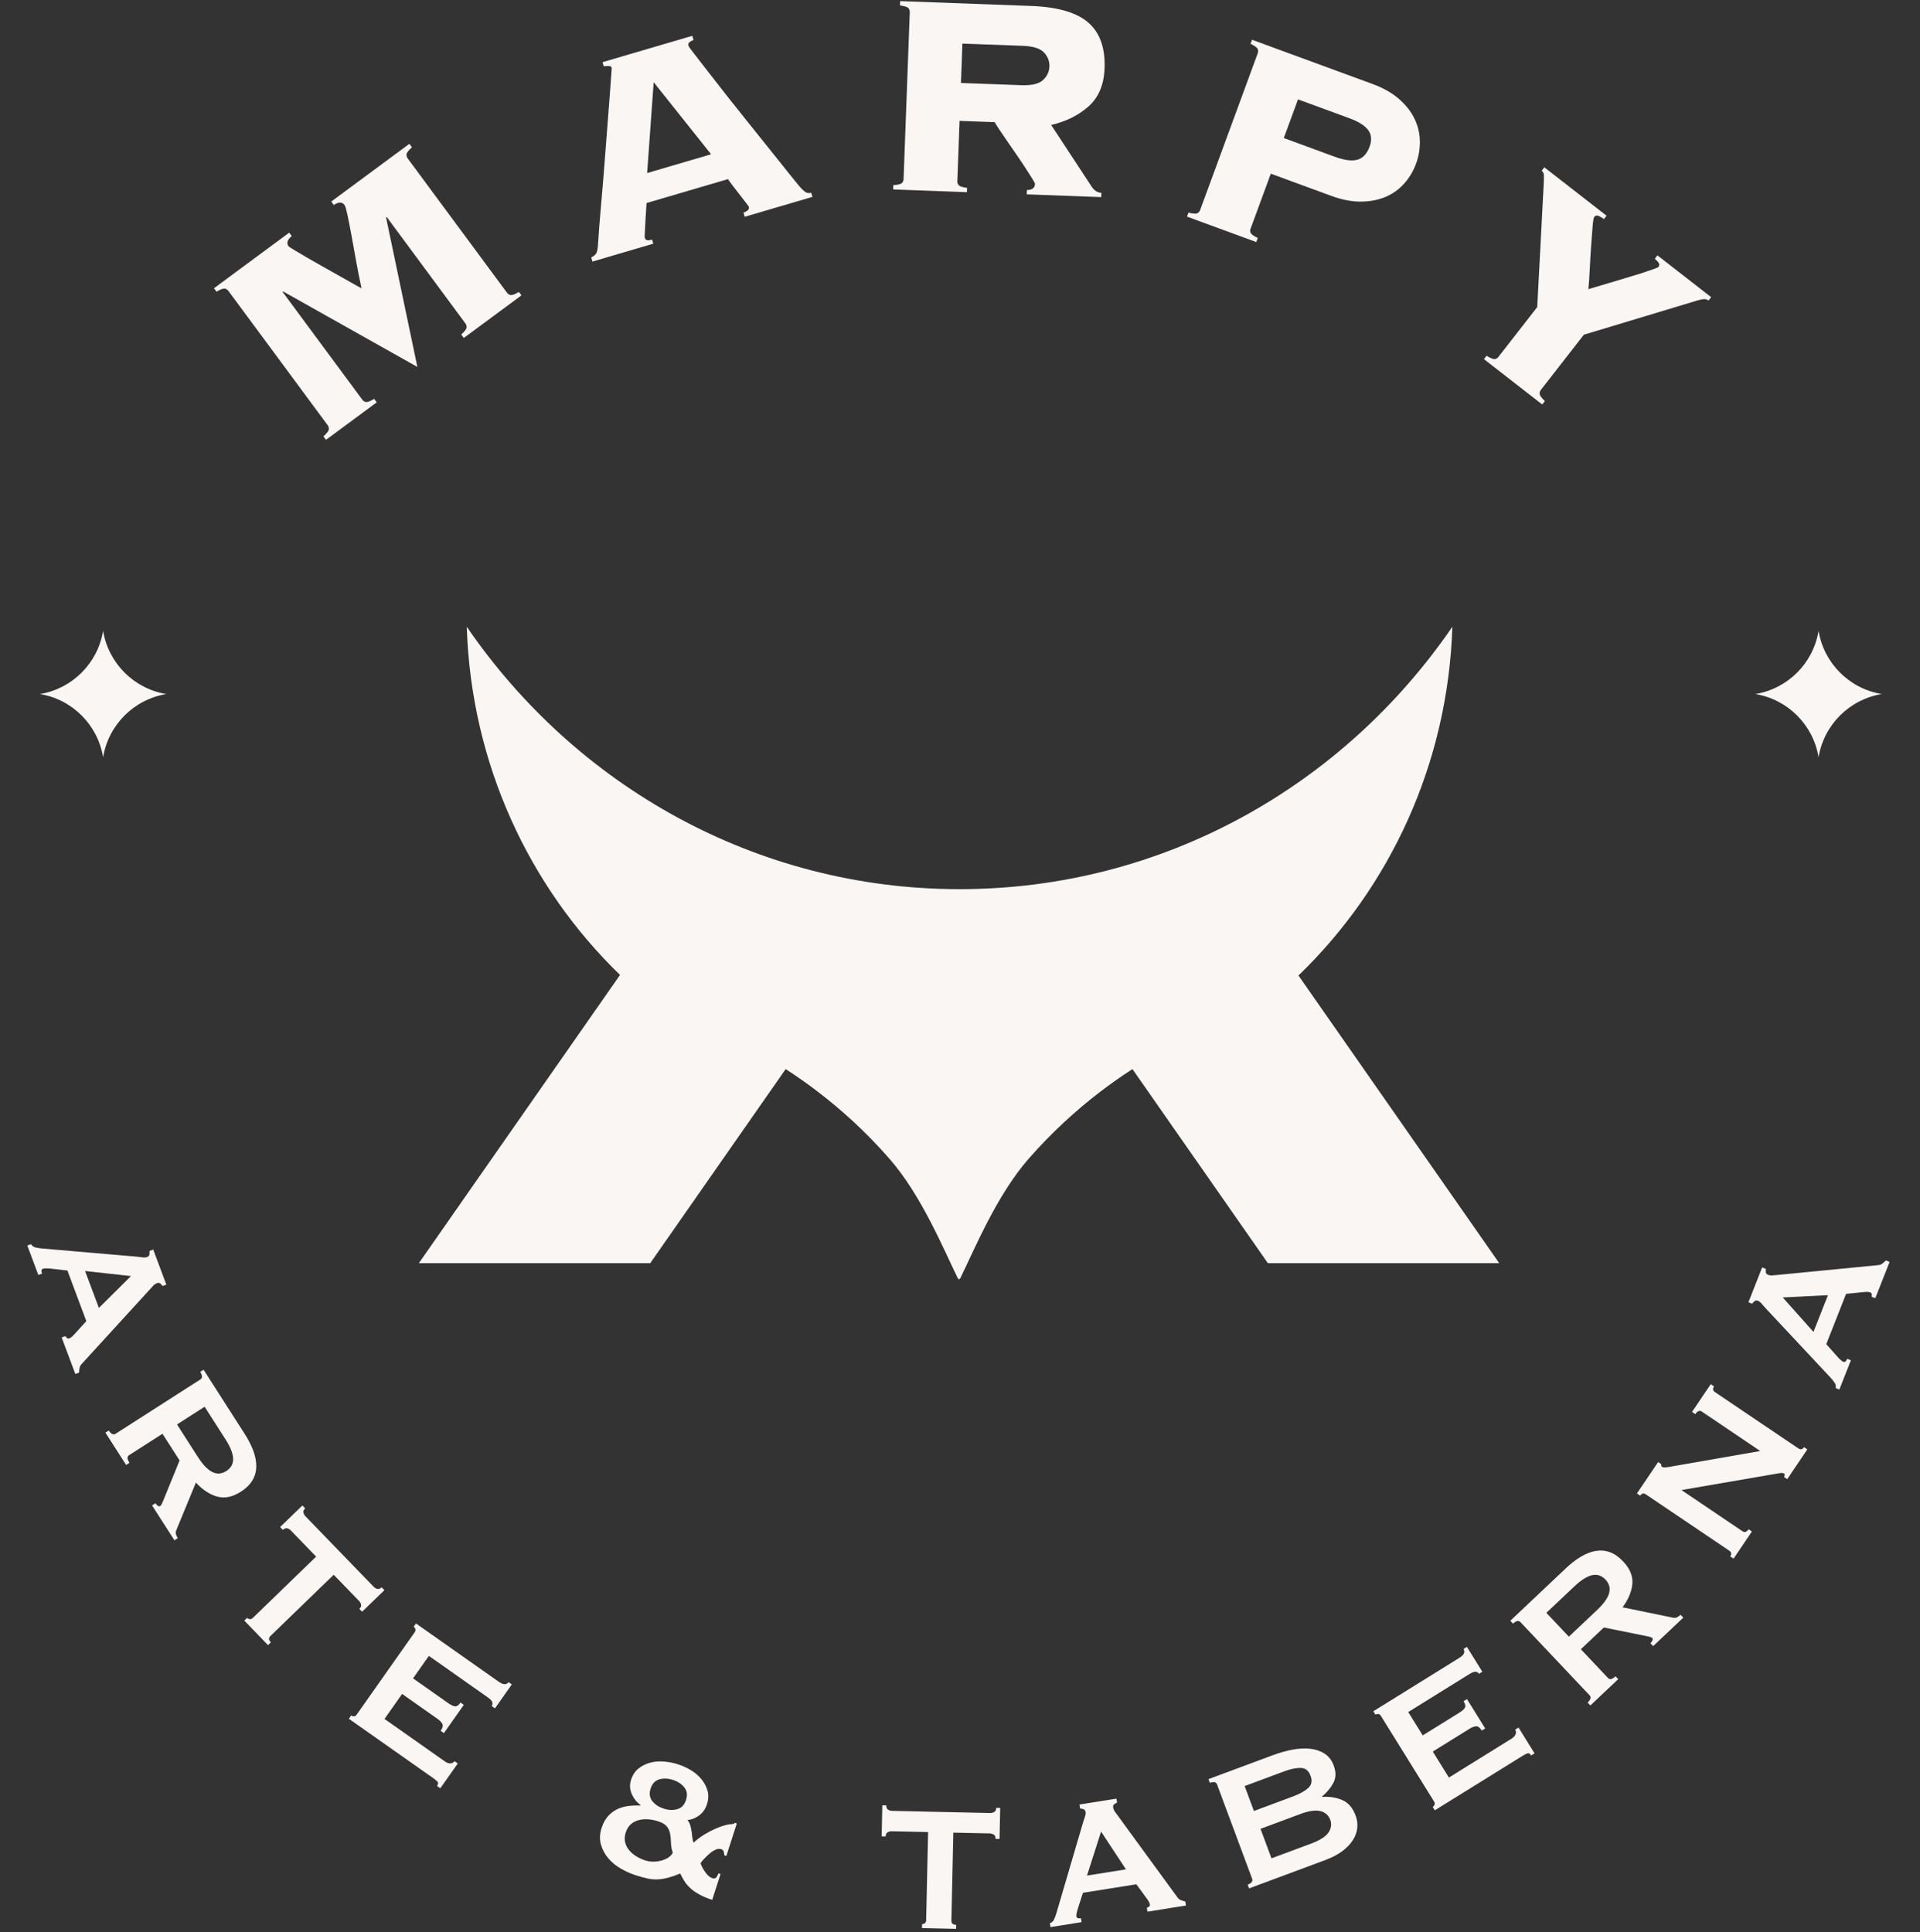 <?xml version="1.0" encoding="UTF-8"?> <svg xmlns="http://www.w3.org/2000/svg" width="155" height="156" viewBox="0 0 155 156" fill="none"><rect x="0" y="0" width="155" height="156" fill="#333333" stroke="none"/><path d="M37.23 27.014C37.502 26.766 37.647 26.581 37.664 26.459C37.682 26.338 37.651 26.224 37.572 26.114L31.244 17.553L31.163 17.541L33.694 29.627L22.86 23.534L22.814 23.569L29.246 32.269C29.327 32.377 29.427 32.44 29.549 32.459C29.67 32.477 29.89 32.394 30.206 32.207L30.413 32.486L26.319 35.512L26.113 35.232C26.385 34.983 26.529 34.798 26.547 34.677C26.564 34.555 26.533 34.442 26.454 34.332L18.441 23.492C18.36 23.384 18.259 23.32 18.138 23.301C18.017 23.283 17.797 23.366 17.48 23.553L17.274 23.274L23.346 18.785L23.552 19.065C23.192 19.356 23.109 19.631 23.303 19.896C23.315 19.911 23.454 20.002 23.718 20.164C23.982 20.326 24.316 20.526 24.715 20.758C25.114 20.991 25.55 21.238 26.02 21.502C26.491 21.766 26.942 22.019 27.374 22.264C27.806 22.508 28.188 22.724 28.517 22.911C28.847 23.098 29.071 23.222 29.186 23.28C29.015 22.495 28.862 21.722 28.727 20.956C28.594 20.191 28.467 19.495 28.349 18.862C28.23 18.232 28.126 17.709 28.037 17.295C27.948 16.882 27.875 16.637 27.817 16.558C27.622 16.294 27.333 16.292 26.95 16.552L26.743 16.273L33.048 11.612L33.255 11.892C32.983 12.141 32.838 12.326 32.821 12.447C32.803 12.569 32.834 12.684 32.913 12.792L40.927 23.632C41.008 23.74 41.108 23.804 41.229 23.823C41.351 23.841 41.571 23.758 41.889 23.571L42.095 23.85L37.443 27.288L37.236 27.009H37.23V27.014Z" fill="#F9F6F4"></path><path d="M52.062 19.211C52.089 19.304 52.141 19.363 52.22 19.39C52.299 19.418 52.44 19.402 52.642 19.342L52.74 19.676L47.828 21.12L47.729 20.787C47.922 20.69 48.051 20.586 48.121 20.476C48.188 20.366 48.236 20.187 48.263 19.936C48.273 19.834 48.292 19.556 48.321 19.105C48.35 18.656 48.392 18.085 48.452 17.393C48.51 16.703 48.576 15.935 48.649 15.089C48.722 14.244 48.792 13.384 48.855 12.511C48.921 11.637 48.986 10.785 49.052 9.95C49.117 9.117 49.175 8.371 49.224 7.714C49.272 7.056 49.31 6.522 49.341 6.111C49.372 5.701 49.383 5.487 49.378 5.467C49.351 5.375 49.272 5.329 49.141 5.327C49.009 5.327 48.876 5.334 48.741 5.354L48.643 5.02L55.887 2.891L55.986 3.225C55.843 3.287 55.731 3.35 55.65 3.414C55.569 3.478 55.55 3.584 55.592 3.732C55.604 3.769 55.762 3.985 56.068 4.376C56.375 4.768 56.77 5.28 57.258 5.911C57.744 6.541 58.301 7.253 58.924 8.043C59.549 8.834 60.193 9.64 60.854 10.459C61.517 11.279 62.159 12.081 62.78 12.862C63.401 13.645 63.964 14.343 64.467 14.96C64.712 15.249 64.903 15.434 65.038 15.515C65.173 15.596 65.323 15.611 65.489 15.563L65.588 15.897L60.119 17.503L60.021 17.169C60.366 17.048 60.511 16.886 60.451 16.681C60.445 16.664 60.362 16.552 60.202 16.348C60.042 16.143 59.865 15.916 59.668 15.662C59.474 15.407 59.286 15.166 59.109 14.937C58.932 14.707 58.82 14.549 58.773 14.462L52.195 16.394C52.156 16.948 52.127 17.399 52.11 17.746C52.091 18.093 52.077 18.369 52.068 18.573C52.056 18.777 52.05 18.924 52.046 19.017C52.042 19.107 52.046 19.173 52.058 19.209L52.062 19.211ZM57.405 12.455L52.771 6.64L52.243 13.972L57.407 12.455H57.405Z" fill="#F9F6F4"></path><path d="M77.282 14.62C77.276 14.755 77.317 14.867 77.399 14.958C77.482 15.048 77.706 15.12 78.072 15.17L78.059 15.517L72.103 15.295L72.116 14.948C72.484 14.923 72.712 14.869 72.803 14.786C72.893 14.703 72.94 14.593 72.945 14.458L73.445 0.986C73.451 0.851 73.41 0.74 73.327 0.649C73.244 0.558 73.019 0.489 72.654 0.437L72.668 0.09L83.247 0.481C85.386 0.56 86.922 1.008 87.859 1.825C88.795 2.641 89.23 3.869 89.171 5.506C89.123 6.836 88.692 7.862 87.885 8.583C87.077 9.306 86.068 9.81 84.861 10.091L88.095 15.018C88.313 15.372 88.586 15.557 88.914 15.569L88.901 15.916L82.887 15.692L82.9 15.345C83.325 15.341 83.542 15.176 83.556 14.848C83.556 14.809 83.485 14.672 83.34 14.435C83.193 14.198 83.012 13.913 82.792 13.575C82.573 13.24 82.332 12.877 82.066 12.492C81.799 12.106 81.543 11.734 81.296 11.377C81.049 11.021 80.833 10.704 80.652 10.427C80.469 10.149 80.351 9.962 80.297 9.864L77.465 9.759L77.286 14.616L77.282 14.62ZM82.434 6.879C83.282 6.91 83.87 6.773 84.2 6.466C84.53 6.16 84.703 5.795 84.719 5.371C84.734 4.947 84.589 4.571 84.283 4.241C83.976 3.911 83.4 3.73 82.551 3.699L77.694 3.52L77.577 6.7L82.434 6.879Z" fill="#F9F6F4"></path><path d="M100.959 18.451C100.913 18.579 100.915 18.696 100.967 18.808C101.019 18.92 101.21 19.057 101.54 19.219L101.42 19.545L95.827 17.491L95.946 17.165C96.303 17.256 96.538 17.275 96.65 17.223C96.762 17.171 96.841 17.082 96.887 16.955L101.536 4.303C101.582 4.176 101.58 4.058 101.528 3.946C101.476 3.834 101.285 3.697 100.955 3.535L101.075 3.21L110.797 6.779C111.647 7.091 112.355 7.488 112.916 7.972C113.477 8.456 113.899 8.986 114.181 9.561C114.462 10.137 114.611 10.741 114.624 11.371C114.638 12.004 114.535 12.617 114.317 13.215C114.1 13.812 113.778 14.347 113.359 14.819C112.939 15.291 112.438 15.652 111.853 15.899C111.269 16.145 110.608 16.273 109.865 16.279C109.125 16.284 108.329 16.13 107.478 15.818L102.591 14.023L100.965 18.448H100.959V18.451ZM107.77 12.661C108.529 12.941 109.133 13.018 109.578 12.895C110.023 12.771 110.353 12.42 110.565 11.84C110.758 11.316 110.721 10.87 110.455 10.506C110.189 10.141 109.676 9.819 108.915 9.54L104.789 8.024L103.641 11.146L107.768 12.661H107.77Z" fill="#F9F6F4"></path><path d="M138.142 23.993L137.928 24.267C137.806 24.172 137.671 24.134 137.523 24.153C137.374 24.172 137.22 24.205 137.062 24.251L127.863 27.026L124.398 31.476C124.315 31.582 124.28 31.696 124.296 31.819C124.311 31.941 124.452 32.13 124.716 32.384L124.502 32.658L119.799 28.998L120.013 28.725C120.326 28.919 120.543 29.008 120.665 28.995C120.786 28.979 120.889 28.919 120.971 28.811L124.099 24.795L124.608 15.147C124.637 14.607 124.647 14.265 124.635 14.123C124.623 13.98 124.566 13.866 124.459 13.784L124.673 13.51L129.696 17.418L129.482 17.692C129.345 17.586 129.205 17.499 129.058 17.435C128.912 17.372 128.792 17.401 128.698 17.522C128.649 17.584 128.607 17.842 128.568 18.301C128.528 18.76 128.489 19.29 128.447 19.894C128.404 20.497 128.37 21.116 128.339 21.753C128.308 22.389 128.271 22.923 128.229 23.353C128.333 23.312 128.541 23.249 128.854 23.162C129.166 23.075 129.523 22.969 129.928 22.842C130.331 22.717 130.761 22.587 131.22 22.454C131.676 22.321 132.093 22.194 132.471 22.073C132.847 21.949 133.169 21.841 133.441 21.745C133.711 21.65 133.857 21.587 133.88 21.556C133.975 21.434 133.977 21.315 133.886 21.195C133.796 21.076 133.697 20.976 133.591 20.892L133.805 20.619L138.142 23.995V23.991V23.993Z" fill="#F9F6F4"></path><path d="M121.035 101.992H102.355L91.968 87.103L91.421 86.32C90.578 86.864 89.662 87.502 88.702 88.24C86.911 89.623 84.963 91.366 83.051 93.547C80.456 96.512 78.695 100.82 77.515 103.222C77.477 103.299 77.368 103.299 77.33 103.222C76.152 100.82 74.391 96.512 71.794 93.547C69.87 91.345 67.901 89.59 66.093 88.2C65.15 87.475 64.253 86.852 63.426 86.32L52.492 101.992H33.812L50.053 78.719C42.714 71.603 38.032 61.663 37.682 50.603C46.447 63.41 60.995 71.792 77.463 71.792C93.931 71.792 108.483 63.41 117.248 50.603C116.893 61.684 112.193 71.647 104.825 78.764L121.033 101.992H121.035Z" fill="#F9F6F4"></path><path d="M13.428 56.039C10.809 56.471 8.756 58.522 8.324 61.142C7.892 58.524 5.84 56.471 3.22 56.039C5.838 55.607 7.892 53.555 8.324 50.935C8.756 53.553 10.807 55.607 13.428 56.039Z" fill="#F9F6F4"></path><path d="M151.914 56.039C149.296 56.471 147.242 58.522 146.81 61.142C146.379 58.524 144.327 56.471 141.707 56.039C144.325 55.607 146.379 53.555 146.81 50.935C147.242 53.553 149.294 55.607 151.914 56.039Z" fill="#F9F6F4"></path><path d="M2.505 100.453C2.582 100.59 2.697 100.677 2.852 100.716C3.006 100.754 3.176 100.783 3.361 100.802L11.039 101.464C11.212 101.487 11.372 101.508 11.519 101.523C11.665 101.539 11.783 101.529 11.871 101.496C11.983 101.454 12.047 101.387 12.062 101.292C12.078 101.198 12.08 101.101 12.068 101.003L12.369 100.891L13.428 103.723L13.127 103.835C13.075 103.766 13.015 103.698 12.947 103.635C12.878 103.571 12.784 103.562 12.66 103.608C12.572 103.641 12.489 103.695 12.413 103.766C12.338 103.839 12.244 103.941 12.128 104.074L6.612 110.109C6.509 110.212 6.448 110.32 6.428 110.435C6.407 110.551 6.394 110.68 6.382 110.825L6.081 110.937L4.978 107.987L5.279 107.875C5.297 107.919 5.333 107.969 5.393 108.023C5.451 108.077 5.514 108.093 5.582 108.068C5.694 108.025 5.823 107.927 5.968 107.771L6.97 106.67L5.441 102.582L4.026 102.424C3.75 102.401 3.561 102.407 3.461 102.445C3.338 102.491 3.316 102.621 3.395 102.833L3.095 102.945L2.204 100.565L2.505 100.453ZM7.984 105.603L10.574 103.031L6.868 102.623L7.984 105.605V105.603Z" fill="#F9F6F4"></path><path d="M19.738 115.749C20.047 116.231 20.284 116.696 20.45 117.141C20.616 117.587 20.695 118.011 20.689 118.412C20.683 118.811 20.581 119.183 20.38 119.523C20.18 119.864 19.866 120.172 19.434 120.448C18.77 120.872 18.138 121.002 17.536 120.836C16.935 120.67 16.36 120.294 15.815 119.708L14.235 123.545C14.18 123.68 14.172 123.801 14.214 123.909C14.255 124.017 14.301 124.112 14.353 124.193L14.081 124.366L12.277 121.549L12.548 121.376C12.606 121.466 12.672 121.534 12.743 121.58C12.814 121.626 12.876 121.632 12.926 121.601C12.976 121.568 13.021 121.513 13.061 121.43C13.1 121.347 13.15 121.231 13.21 121.081L14.498 117.918L13.117 115.765L10.435 117.483C10.345 117.541 10.298 117.616 10.294 117.71C10.29 117.805 10.345 117.938 10.452 118.107L10.181 118.281L8.511 115.674L8.783 115.501C8.97 115.792 9.153 115.878 9.334 115.763L16.173 111.38C16.355 111.264 16.351 111.06 16.164 110.769L16.436 110.595L19.736 115.747L19.738 115.749ZM15.963 117.618C16.194 117.978 16.416 118.264 16.624 118.468C16.835 118.674 17.033 118.815 17.224 118.89C17.415 118.967 17.596 118.991 17.772 118.965C17.945 118.938 18.113 118.875 18.273 118.771C18.433 118.669 18.562 118.543 18.659 118.395C18.755 118.248 18.809 118.071 18.819 117.866C18.828 117.662 18.784 117.421 18.686 117.145C18.587 116.87 18.421 116.549 18.19 116.189L16.52 113.582L14.291 115.011L15.961 117.618H15.963Z" fill="#F9F6F4"></path><path d="M21.826 132.1C21.672 132.248 21.686 132.418 21.869 132.607L21.638 132.831L19.721 130.85L19.952 130.627C20.01 130.687 20.082 130.721 20.166 130.731C20.251 130.741 20.33 130.708 20.407 130.635L25.523 125.683L23.469 123.562C23.394 123.485 23.3 123.431 23.188 123.4C23.074 123.369 22.958 123.412 22.837 123.527L22.613 123.296L24.412 121.555L24.636 121.786C24.516 121.902 24.47 122.018 24.497 122.131C24.524 122.245 24.576 122.342 24.651 122.419L30.175 128.126C30.251 128.203 30.343 128.257 30.457 128.288C30.571 128.319 30.686 128.276 30.808 128.161L31.032 128.392L29.233 130.133L29.009 129.902C29.128 129.786 29.175 129.67 29.148 129.557C29.121 129.443 29.069 129.347 28.993 129.269L26.94 127.148L21.825 132.1H21.826Z" fill="#F9F6F4"></path><path d="M39.689 137.749C39.764 137.641 39.779 137.533 39.735 137.42C39.691 137.308 39.565 137.179 39.361 137.036L34.622 133.698L33.345 135.513L36.212 137.531C36.407 137.668 36.577 137.747 36.723 137.771C36.868 137.792 37.02 137.692 37.178 137.468L37.443 137.653L35.836 139.934L35.572 139.749C35.73 139.525 35.779 139.344 35.715 139.203C35.651 139.064 35.524 138.926 35.329 138.789L32.462 136.77L31.041 138.789L35.927 142.228C36.074 142.331 36.216 142.381 36.357 142.379C36.498 142.375 36.61 142.315 36.693 142.2L36.957 142.385L35.545 144.388L35.281 144.203C35.383 144.056 35.397 143.941 35.318 143.856C35.239 143.771 35.127 143.676 34.98 143.574L28.164 138.775L28.349 138.511C28.417 138.559 28.494 138.58 28.579 138.575C28.664 138.569 28.737 138.521 28.799 138.434L33.474 131.793C33.536 131.707 33.555 131.622 33.532 131.539C33.509 131.458 33.465 131.392 33.395 131.344L33.581 131.08L40.25 135.777C40.454 135.921 40.62 135.991 40.749 135.985C40.877 135.979 40.979 135.923 41.054 135.817L41.318 136.002L39.959 137.933L39.695 137.747L39.689 137.749Z" fill="#F9F6F4"></path><path d="M57.503 153.4C57.083 153.265 56.726 153.115 56.435 152.953C56.142 152.791 55.899 152.613 55.702 152.426C55.505 152.237 55.347 152.047 55.23 151.852C55.11 151.657 55.006 151.464 54.917 151.271C54.572 151.41 54.258 151.52 53.976 151.597C53.695 151.676 53.415 151.725 53.141 151.742C52.866 151.759 52.584 151.738 52.297 151.676C52.01 151.615 51.684 151.526 51.321 151.41C50.913 151.279 50.51 151.1 50.114 150.87C49.717 150.643 49.382 150.365 49.104 150.037C48.826 149.71 48.63 149.339 48.512 148.927C48.394 148.512 48.412 148.069 48.566 147.591C48.687 147.217 48.851 146.908 49.06 146.669C49.268 146.43 49.507 146.241 49.779 146.102C50.049 145.963 50.348 145.873 50.675 145.826C51.003 145.782 51.346 145.767 51.705 145.782L51.717 145.747C51.4 145.52 51.163 145.221 50.999 144.849C50.837 144.477 50.818 144.099 50.941 143.713C51.069 143.316 51.271 143.007 51.549 142.79C51.827 142.572 52.139 142.415 52.488 142.321C52.837 142.227 53.211 142.196 53.606 142.23C54.001 142.263 54.377 142.336 54.728 142.45C55.091 142.568 55.442 142.726 55.777 142.928C56.113 143.131 56.396 143.372 56.626 143.651C56.855 143.931 57.019 144.241 57.115 144.579C57.214 144.918 57.198 145.285 57.071 145.682C56.944 146.079 56.722 146.387 56.408 146.605C56.093 146.823 55.791 146.937 55.5 146.943C55.613 147.093 55.694 147.253 55.739 147.425C55.783 147.596 55.818 147.764 55.841 147.928C55.864 148.092 55.881 148.248 55.897 148.397C55.912 148.545 55.945 148.672 55.999 148.776C56.267 148.524 56.558 148.304 56.868 148.117C57.179 147.928 57.48 147.772 57.771 147.647C58.062 147.521 58.32 147.429 58.546 147.369C58.772 147.309 58.934 147.284 59.032 147.29C59.096 147.286 59.155 147.276 59.209 147.263C59.263 147.249 59.298 147.22 59.313 147.174L59.483 147.228L58.639 149.85L58.469 149.796C58.469 149.721 58.457 149.631 58.434 149.523C58.413 149.415 58.34 149.341 58.214 149.301C58.078 149.257 57.929 149.272 57.767 149.345C57.605 149.418 57.447 149.521 57.293 149.654C57.139 149.785 56.992 149.924 56.859 150.068C56.724 150.213 56.622 150.336 56.552 150.438C56.645 150.695 56.776 150.94 56.946 151.175C57.113 151.41 57.293 151.566 57.482 151.64C57.64 151.692 57.755 151.672 57.829 151.582C57.902 151.493 57.958 151.385 57.998 151.26L58.168 151.314L57.499 153.392L57.503 153.4ZM50.515 147.957C50.425 148.24 50.407 148.505 50.467 148.749C50.527 148.994 50.639 149.212 50.803 149.403C50.967 149.594 51.161 149.756 51.387 149.893C51.612 150.028 51.846 150.134 52.083 150.211C52.31 150.284 52.54 150.317 52.775 150.311C53.008 150.305 53.228 150.273 53.437 150.213C53.643 150.155 53.824 150.072 53.976 149.964C54.131 149.856 54.242 149.733 54.312 149.594C54.217 149.301 54.169 149.025 54.165 148.767C54.161 148.508 54.138 148.269 54.096 148.049C54.053 147.83 53.967 147.635 53.832 147.467C53.699 147.299 53.456 147.159 53.103 147.045C52.864 146.968 52.613 146.92 52.351 146.896C52.089 146.875 51.834 146.893 51.591 146.952C51.346 147.012 51.13 147.12 50.941 147.278C50.752 147.436 50.61 147.664 50.515 147.959V147.957ZM54.325 143.713C53.928 143.586 53.56 143.57 53.222 143.669C52.883 143.767 52.652 144.014 52.523 144.411C52.395 144.808 52.44 145.146 52.657 145.421C52.875 145.699 53.182 145.9 53.581 146.029C53.978 146.156 54.346 146.172 54.684 146.073C55.021 145.975 55.255 145.728 55.384 145.331C55.511 144.934 55.467 144.596 55.249 144.32C55.031 144.043 54.722 143.84 54.325 143.713Z" fill="#F9F6F4"></path><path d="M76.807 155.085C76.804 155.299 76.931 155.409 77.193 155.415L77.185 155.737L74.43 155.677L74.438 155.355C74.521 155.355 74.596 155.332 74.663 155.28C74.731 155.228 74.766 155.149 74.767 155.041L74.924 147.922L71.972 147.859C71.864 147.857 71.76 147.884 71.657 147.942C71.555 147.999 71.501 148.111 71.497 148.277L71.175 148.269L71.229 145.765L71.551 145.772C71.547 145.94 71.596 146.054 71.696 146.116C71.796 146.177 71.9 146.21 72.006 146.212L79.948 146.386C80.056 146.387 80.16 146.36 80.263 146.303C80.365 146.245 80.419 146.133 80.423 145.967L80.745 145.975L80.691 148.479L80.369 148.472C80.373 148.304 80.324 148.19 80.224 148.129C80.124 148.067 80.02 148.034 79.914 148.032L76.962 147.969L76.805 155.087L76.807 155.085Z" fill="#F9F6F4"></path><path d="M84.759 155.282C84.908 155.234 85.017 155.139 85.085 154.995C85.152 154.852 85.214 154.69 85.27 154.513L87.443 147.118C87.501 146.952 87.553 146.8 87.595 146.659C87.64 146.52 87.653 146.403 87.64 146.308C87.621 146.191 87.567 146.116 87.476 146.081C87.385 146.046 87.293 146.025 87.194 146.017L87.144 145.699L90.129 145.223L90.179 145.541C90.1 145.578 90.023 145.624 89.948 145.678C89.873 145.732 89.844 145.824 89.865 145.954C89.88 146.048 89.915 146.139 89.971 146.225C90.027 146.314 90.108 146.428 90.216 146.567L95.036 153.171C95.115 153.29 95.21 153.373 95.32 153.416C95.429 153.458 95.553 153.498 95.692 153.537L95.742 153.855L92.632 154.351L92.582 154.033C92.628 154.025 92.686 153.998 92.749 153.952C92.815 153.905 92.842 153.845 92.83 153.776C92.811 153.658 92.74 153.512 92.616 153.338L91.737 152.139L87.426 152.826L86.99 154.181C86.911 154.447 86.88 154.632 86.897 154.738C86.919 154.867 87.04 154.916 87.264 154.879L87.314 155.197L84.805 155.596L84.755 155.278L84.759 155.282ZM90.896 150.934L88.889 147.884L87.752 151.435L90.896 150.934Z" fill="#F9F6F4"></path><path d="M102.808 141.698C103.323 141.507 103.836 141.365 104.347 141.268C104.858 141.174 105.334 141.149 105.772 141.197C106.21 141.245 106.595 141.374 106.929 141.588C107.262 141.802 107.511 142.126 107.673 142.562C107.868 143.088 107.856 143.553 107.638 143.958C107.421 144.363 107.116 144.727 106.728 145.051L106.74 145.084C107.324 145.045 107.86 145.128 108.35 145.335C108.84 145.541 109.204 145.961 109.441 146.6C109.567 146.935 109.609 147.272 109.568 147.612C109.53 147.951 109.406 148.279 109.2 148.597C108.994 148.915 108.707 149.21 108.336 149.482C107.966 149.754 107.519 149.987 106.992 150.182L100.838 152.471L100.726 152.168C101.038 152.052 101.158 151.892 101.083 151.692L98.252 144.079C98.177 143.879 97.984 143.837 97.67 143.952L97.558 143.649L102.806 141.698H102.808ZM104.428 145.028C104.931 144.841 105.323 144.621 105.606 144.371C105.888 144.12 105.953 143.786 105.799 143.374C105.645 142.961 105.379 142.751 105.003 142.745C104.625 142.739 104.185 142.83 103.682 143.017L100.479 144.209L101.227 146.222L104.43 145.03L104.428 145.028ZM105.849 148.852C106.553 148.589 107.018 148.292 107.245 147.961C107.471 147.629 107.519 147.284 107.386 146.925C107.253 146.569 106.992 146.337 106.603 146.233C106.213 146.129 105.668 146.208 104.964 146.47L101.761 147.662L102.646 150.043L105.849 148.852Z" fill="#F9F6F4"></path><path d="M119.396 135.15C119.327 135.038 119.232 134.983 119.111 134.981C118.989 134.979 118.824 135.044 118.611 135.175L113.687 138.233L114.857 140.117L117.836 138.268C118.039 138.143 118.18 138.017 118.255 137.892C118.332 137.767 118.297 137.587 118.153 137.356L118.426 137.186L119.898 139.558L119.624 139.728C119.479 139.494 119.331 139.381 119.178 139.383C119.026 139.386 118.849 139.45 118.646 139.575L115.667 141.424L116.969 143.522L122.045 140.37C122.198 140.275 122.3 140.163 122.352 140.032C122.404 139.901 122.393 139.776 122.317 139.654L122.591 139.485L123.883 141.567L123.609 141.737C123.515 141.584 123.413 141.529 123.305 141.569C123.195 141.608 123.065 141.675 122.913 141.77L115.831 146.166L115.661 145.892C115.733 145.848 115.781 145.786 115.81 145.705C115.837 145.624 115.823 145.539 115.766 145.448L111.481 138.548C111.425 138.457 111.354 138.405 111.271 138.393C111.186 138.382 111.109 138.399 111.038 138.444L110.868 138.17L117.798 133.866C118.01 133.733 118.139 133.608 118.185 133.488C118.23 133.369 118.218 133.253 118.149 133.141L118.422 132.971L119.668 134.979L119.394 135.148L119.396 135.15Z" fill="#F9F6F4"></path><path d="M126.37 126.659C126.787 126.265 127.197 125.945 127.606 125.7C128.013 125.456 128.414 125.297 128.809 125.228C129.203 125.159 129.586 125.191 129.959 125.324C130.331 125.457 130.693 125.71 131.044 126.082C131.584 126.655 131.829 127.253 131.779 127.875C131.727 128.498 131.464 129.133 130.99 129.777L135.055 130.613C135.197 130.642 135.317 130.627 135.417 130.567C135.515 130.507 135.6 130.444 135.67 130.378L135.891 130.611L133.46 132.91L133.238 132.676C133.315 132.603 133.371 132.526 133.402 132.447C133.433 132.368 133.429 132.306 133.389 132.264C133.348 132.221 133.283 132.187 133.196 132.164C133.107 132.14 132.984 132.113 132.826 132.083L129.478 131.406L127.62 133.162L129.806 135.476C129.879 135.553 129.962 135.586 130.057 135.573C130.149 135.559 130.271 135.482 130.417 135.343L130.639 135.576L128.389 137.701L128.167 137.468C128.418 137.231 128.47 137.034 128.323 136.878L122.745 130.974C122.599 130.818 122.398 130.858 122.148 131.095L121.926 130.862L126.372 126.661L126.37 126.659ZM128.906 130.021C129.218 129.726 129.455 129.456 129.619 129.214C129.783 128.969 129.883 128.747 129.922 128.544C129.96 128.344 129.953 128.159 129.893 127.993C129.835 127.827 129.741 127.675 129.608 127.536C129.477 127.397 129.33 127.295 129.168 127.226C129.006 127.158 128.823 127.139 128.618 127.166C128.416 127.195 128.187 127.282 127.934 127.432C127.681 127.58 127.398 127.802 127.086 128.097L124.835 130.222L126.654 132.146L128.904 130.021H128.906Z" fill="#F9F6F4"></path><path d="M139.68 125.668C139.807 125.481 139.782 125.326 139.603 125.205L132.872 120.66C132.695 120.541 132.542 120.574 132.415 120.762L132.149 120.583L133.861 118.048L134.127 118.227C134.073 118.306 134.096 118.379 134.195 118.445C134.274 118.499 134.478 118.493 134.81 118.429L142.102 117.157L137.388 113.973C137.21 113.854 137.035 113.921 136.861 114.178L136.595 113.999L138.107 111.76L138.373 111.939C138.246 112.126 138.271 112.281 138.45 112.402L145.181 116.947C145.359 117.066 145.511 117.033 145.638 116.844L145.904 117.024L144.283 119.426L144.017 119.247C144.103 119.118 144.101 119.023 144.013 118.964C143.943 118.917 143.776 118.919 143.511 118.971L135.743 120.309L140.665 123.633C140.843 123.753 141.009 123.701 141.163 123.473L141.429 123.655L139.948 125.849L139.682 125.67L139.68 125.668Z" fill="#F9F6F4"></path><path d="M148.191 112.072C148.226 111.92 148.199 111.777 148.108 111.646C148.019 111.515 147.911 111.38 147.786 111.241L142.524 105.613C142.41 105.478 142.304 105.357 142.206 105.247C142.108 105.139 142.015 105.065 141.926 105.031C141.817 104.986 141.722 104.996 141.647 105.056C141.572 105.116 141.506 105.187 141.448 105.266L141.149 105.148L142.256 102.335L142.555 102.453C142.547 102.54 142.547 102.628 142.555 102.723C142.563 102.815 142.628 102.887 142.75 102.935C142.839 102.97 142.935 102.985 143.039 102.981C143.143 102.977 143.282 102.966 143.457 102.945L151.596 102.15C151.741 102.142 151.858 102.102 151.951 102.031C152.043 101.957 152.142 101.872 152.246 101.772L152.545 101.89L151.392 104.819L151.093 104.701C151.11 104.657 151.116 104.595 151.108 104.514C151.101 104.435 151.064 104.381 150.998 104.356C150.888 104.312 150.727 104.3 150.513 104.319L149.032 104.468L147.433 108.528L148.38 109.593C148.569 109.795 148.714 109.917 148.814 109.955C148.935 110.003 149.037 109.922 149.122 109.71L149.421 109.828L148.49 112.192L148.191 112.074V112.072ZM147.566 104.578L143.92 104.757L146.4 107.541L147.566 104.578Z" fill="#F9F6F4"></path></svg> 